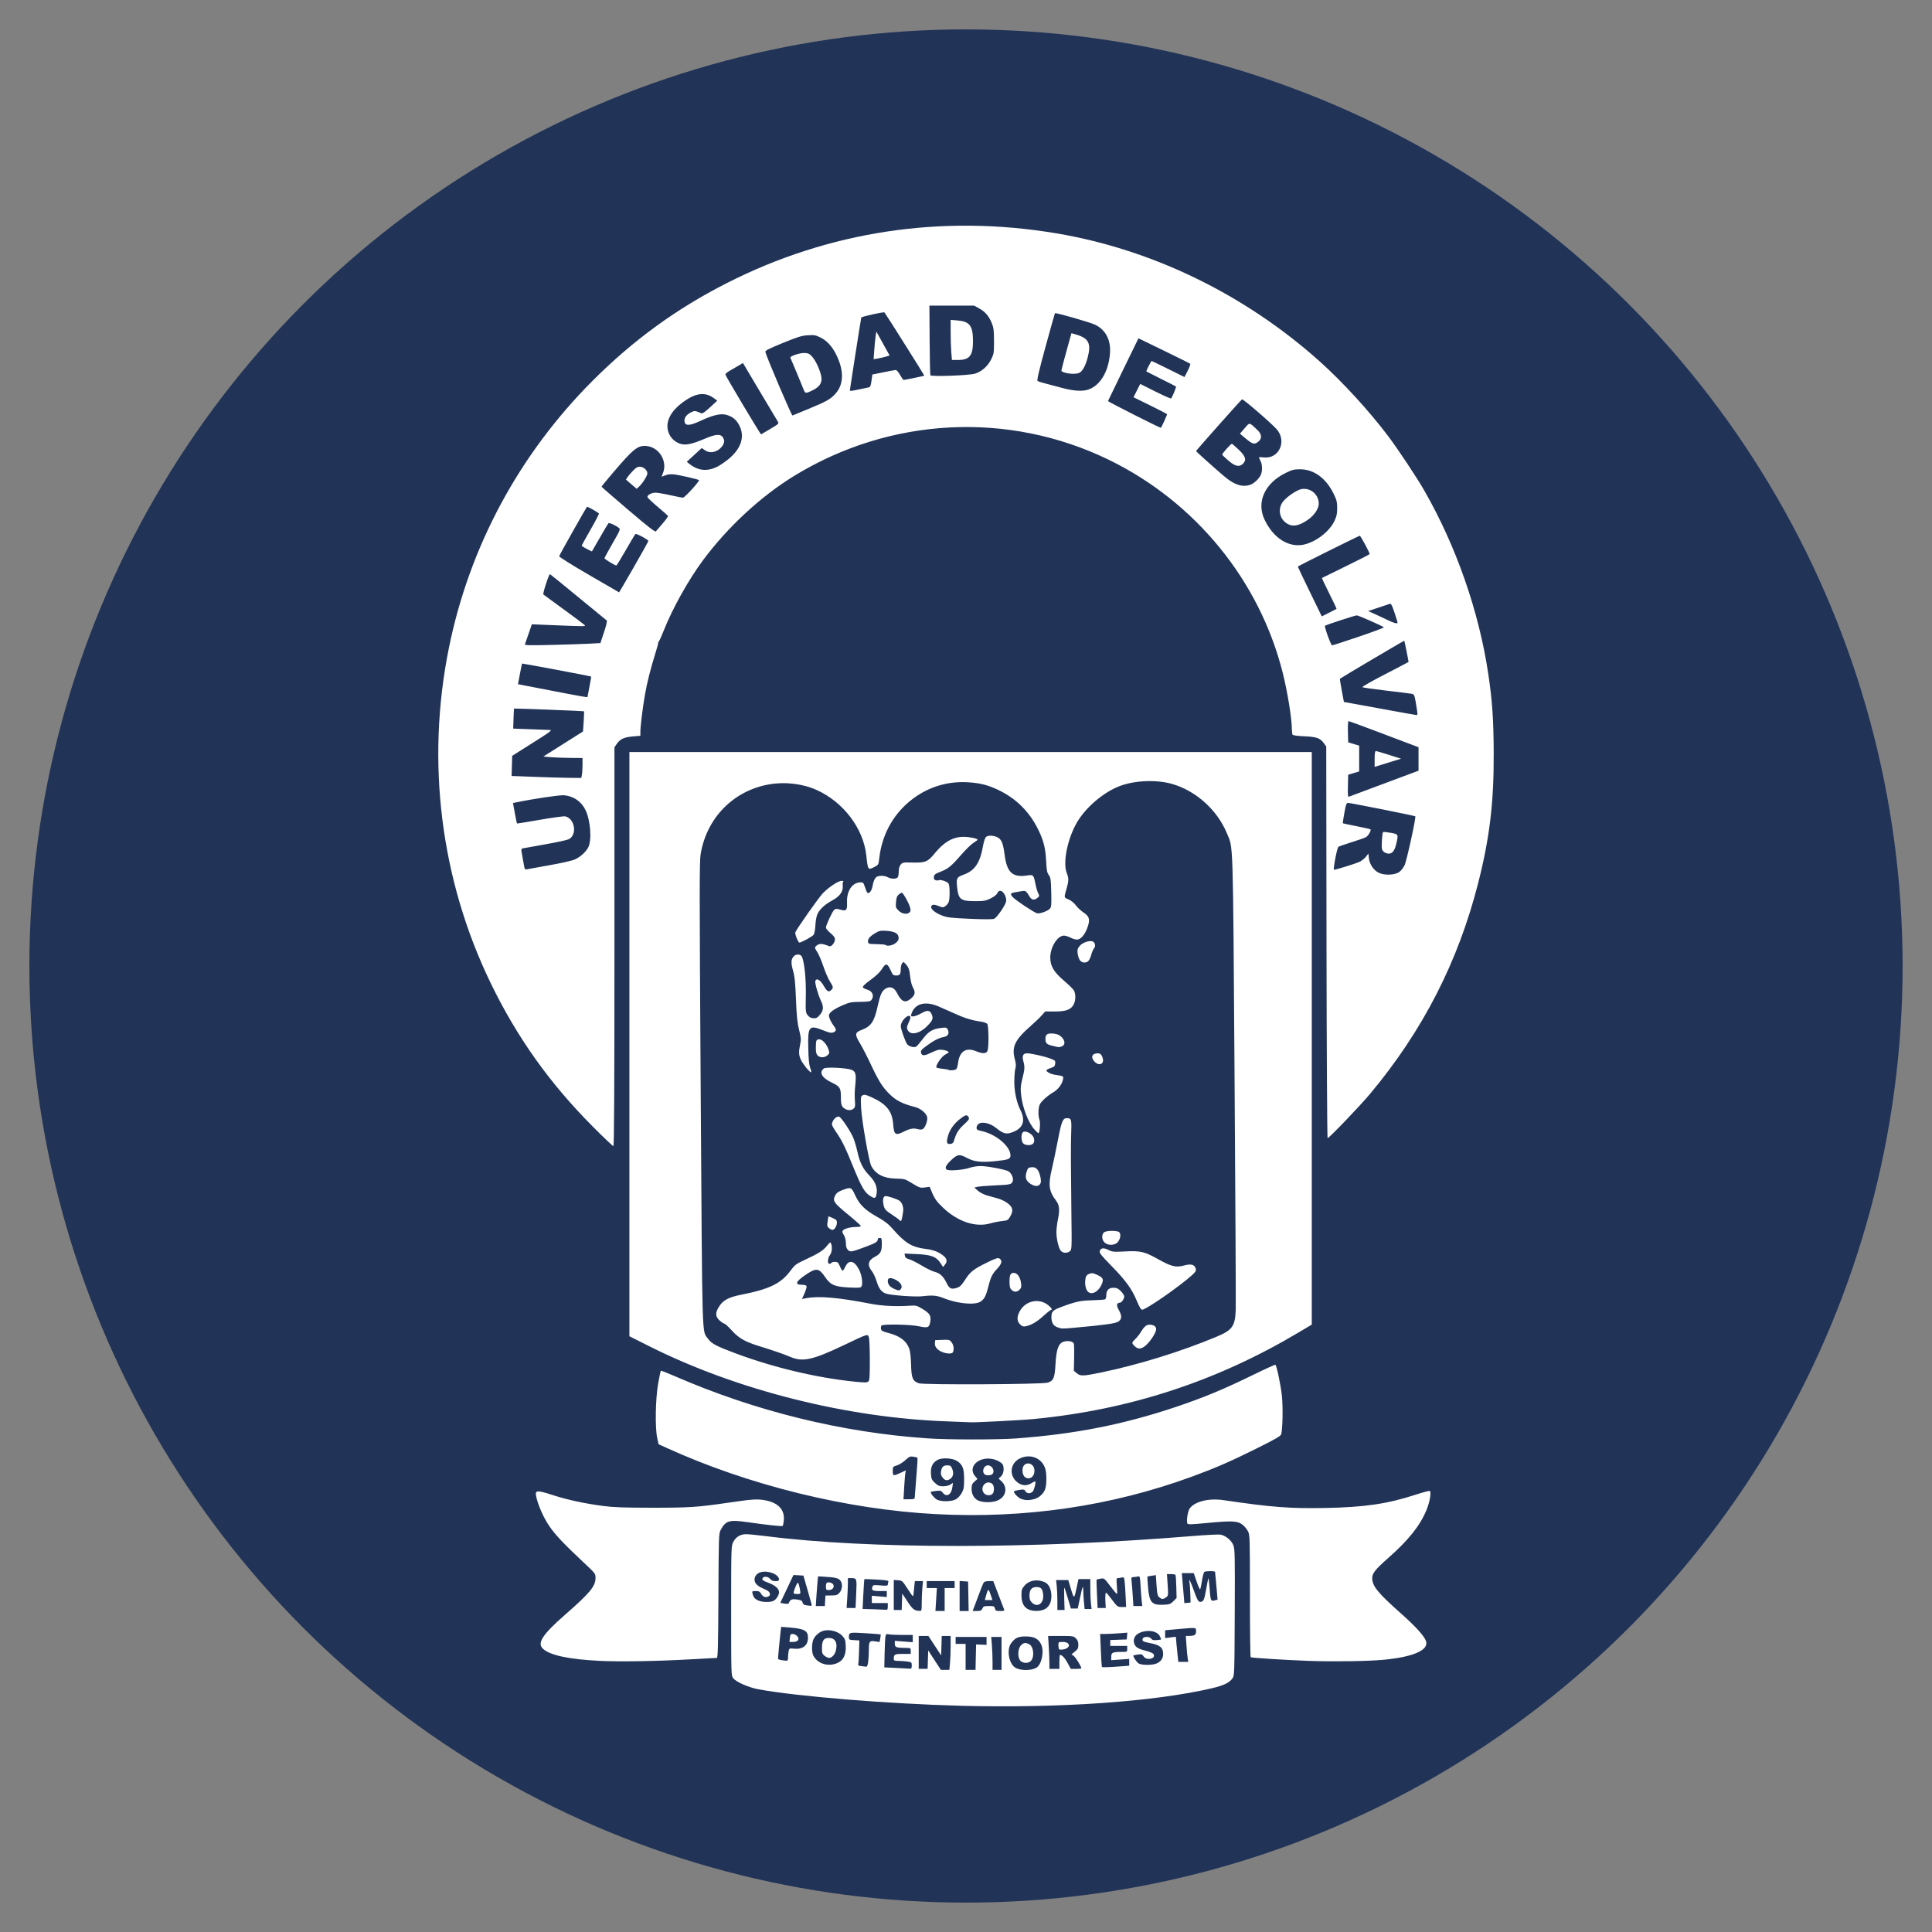 <?xml version="1.0" encoding="UTF-8" standalone="no"?>
<!-- Created with Inkscape (http://www.inkscape.org/) -->

<svg
   width="512"
   height="512"
   viewBox="0 0 512 512"
   version="1.1"
   id="svg1"
   xml:space="preserve"
   inkscape:version="1.4.2 (ebf0e940d0, 2025-05-08)"
   sodipodi:docname="icon-rounded.svg"
   xmlns:inkscape="http://www.inkscape.org/namespaces/inkscape"
   xmlns:sodipodi="http://sodipodi.sourceforge.net/DTD/sodipodi-0.dtd"
   xmlns="http://www.w3.org/2000/svg"
   xmlns:svg="http://www.w3.org/2000/svg"><rect x="0" y="0" width="512" height="512" fill="#808080" stroke="none"/><sodipodi:namedview
     id="namedview1"
     pagecolor="#ffffff"
     bordercolor="#999999"
     borderopacity="1"
     inkscape:showpageshadow="2"
     inkscape:pageopacity="0"
     inkscape:pagecheckerboard="true"
     inkscape:deskcolor="#d1d1d1"
     inkscape:document-units="px"
     inkscape:zoom="1"
     inkscape:cx="161.5"
     inkscape:cy="246"
     inkscape:window-width="1888"
     inkscape:window-height="965"
     inkscape:window-x="26"
     inkscape:window-y="23"
     inkscape:window-maximized="0"
     inkscape:current-layer="layer1" /><defs
     id="defs1" /><circle
     style="fill:#213357;fill-opacity:1;stroke-width:2.149"
     id="path8"
     cx="256"
     cy="256"
     r="248.211" /><g
     inkscape:label="Layer 1"
     inkscape:groupmode="layer"
     id="layer1"><path
       style="fill:#ffffff;fill-opacity:1;stroke-width:1.319"
       d="m 254.575,452.045 c -19.208,-0.509 -43.354,-2.476 -53.579,-4.365 -2.586,-0.478 -5.878,-1.917 -6.662,-2.914 -0.566,-0.72 -0.567,-0.737 -0.567,-17.88 0,-16.751 0.013,-17.185 0.539,-18.217 0.693,-1.358 1.895,-2.092 3.426,-2.093 0.654,-2.6e-4 3.034,0.235 5.288,0.522 27.182,3.465 70.532,3.458 112.856,-0.019 3.689,-0.303 7.096,-0.478 7.57,-0.389 1.375,0.258 2.923,1.544 3.416,2.84 0.391,1.026 0.428,2.855 0.36,17.846 -0.075,16.479 -0.083,16.713 -0.629,17.449 -0.846,1.14 -2.349,1.856 -5.395,2.571 -15.287,3.585 -40.471,5.343 -66.624,4.649 z m 20.102,-10.098 c 1.423,-0.86 2.109,-4.495 1.185,-6.282 -0.733,-1.417 -1.89,-1.991 -4.016,-1.991 -2.042,0 -2.807,0.353 -3.88,1.79 -1.232,1.65 -0.642,5.342 1.028,6.436 1.338,0.877 4.27,0.901 5.683,0.046 z m -4.239,-1.795 c -0.819,-0.819 -0.748,-3.242 0.12,-4.11 0.724,-0.724 1.131,-0.79 2.107,-0.346 1.254,0.571 1.572,3.325 0.519,4.488 -0.603,0.666 -2.065,0.649 -2.746,-0.033 z m -18.679,0.595 c 0.093,-0.982 0.169,-3.004 0.17,-4.494 l 9.2e-4,-2.71 h -1.18 -1.18 l -0.076,2.578 -0.076,2.578 -1.694,-2.578 -1.694,-2.578 h -1.28 -1.28 v 4.362 4.362 h 1.18 1.18 l 0.076,-2.446 0.076,-2.446 1.678,2.578 1.678,2.578 h 1.126 1.126 z m 6.84,-1.586 0.074,-3.371 1.388,0.058 1.388,0.058 v -1.049 -1.049 h -4.098 -4.098 v 0.925 0.925 h 1.322 1.322 v 3.437 3.437 h 1.314 1.314 z m 6.816,-0.991 v -4.362 h -1.361 -1.361 l 0.17,2.181 c 0.093,1.2 0.17,3.163 0.171,4.362 l 9.2e-4,2.181 h 1.19 1.19 z m -23.794,3.208 c 0,-0.858 -0.044,-0.895 -1.227,-1.058 -0.675,-0.092 -1.745,-0.168 -2.379,-0.168 -0.96,0 -1.153,-0.085 -1.153,-0.507 0,-1.221 0.22,-1.344 2.408,-1.344 h 2.087 v -0.793 c 0,-0.789 -0.008,-0.793 -1.52,-0.797 -2.272,-0.006 -2.71,-0.182 -2.71,-1.094 v -0.772 l 2.379,0.18 2.379,0.18 v -0.963 -0.963 h -2.743 c -1.509,0 -3.103,-0.072 -3.542,-0.16 -0.719,-0.144 -0.814,-0.085 -0.944,0.595 -0.08,0.415 -0.181,2.42 -0.225,4.456 l -0.081,3.701 3.04,0.146 c 1.672,0.08 3.308,0.169 3.635,0.198 0.509,0.045 0.595,-0.075 0.595,-0.837 z m 39.128,-0.961 c 0,-1.018 0.067,-1.851 0.15,-1.851 0.548,0 1.255,0.744 2.008,2.115 l 0.872,1.587 h 1.393 c 0.766,0 1.393,-0.063 1.393,-0.141 0,-0.468 -1.41,-2.798 -1.95,-3.223 l -0.646,-0.508 0.901,-0.719 c 0.756,-0.603 0.901,-0.89 0.901,-1.777 0,-0.771 -0.176,-1.234 -0.649,-1.707 -0.621,-0.621 -0.794,-0.649 -4.006,-0.649 h -3.357 l 0.172,2.817 c 0.095,1.549 0.172,3.512 0.172,4.362 v 1.545 h 1.322 1.322 z m -0.07,-3.331 c -0.107,-0.107 -0.194,-0.591 -0.194,-1.075 0,-0.867 0.019,-0.881 1.18,-0.881 2.068,0 2.18,1.618 0.137,1.984 -0.511,0.092 -1.017,0.079 -1.124,-0.028 z m 16.66,4.492 1.917,-0.149 v -0.9 -0.9 l -2.379,0.169 -2.379,0.169 v -0.934 c 0,-1.094 0.339,-1.251 2.71,-1.257 1.512,-0.004 1.52,-0.008 1.52,-0.797 v -0.793 h -2.247 -2.247 v -0.782 -0.782 l 2.181,-0.077 2.181,-0.077 0.086,-0.9 0.086,-0.9 -2.201,0.171 c -1.211,0.094 -2.835,0.172 -3.609,0.173 l -1.409,9.2e-4 0.186,4.296 c 0.102,2.363 0.224,4.364 0.271,4.446 0.085,0.152 1.834,0.093 5.334,-0.179 z m -67.258,-1.227 c 0.092,-0.763 0.17,-2.161 0.173,-3.106 0.008,-2.272 0.17,-2.493 1.656,-2.27 l 1.187,0.178 0.181,-0.964 c 0.1,-0.53 0.143,-1.001 0.098,-1.046 -0.046,-0.045 -1.868,-0.193 -4.049,-0.327 -4.258,-0.263 -4.351,-0.241 -4.358,1.045 -0.004,0.675 0.071,0.718 1.384,0.793 l 1.388,0.08 -0.086,2.908 c -0.047,1.599 -0.142,3.109 -0.211,3.354 -0.098,0.351 0.09,0.468 0.879,0.55 0.552,0.058 1.136,0.124 1.298,0.149 0.167,0.025 0.366,-0.556 0.46,-1.344 z m -8.079,0.333 c 1.556,-0.706 2.272,-2.279 2.12,-4.663 -0.094,-1.478 -0.214,-1.791 -0.996,-2.597 -1.015,-1.047 -3.029,-1.618 -4.64,-1.316 -1.191,0.223 -2.466,1.266 -2.942,2.407 -0.468,1.119 -0.462,3.355 0.011,4.264 1.132,2.175 3.991,3.021 6.448,1.906 z m -3.479,-1.872 c -0.607,-0.478 -0.697,-0.742 -0.697,-2.056 0,-1.979 0.479,-2.683 1.825,-2.683 1.629,0 2.346,1.213 1.898,3.208 -0.269,1.196 -1.061,2.079 -1.866,2.079 -0.255,0 -0.777,-0.247 -1.16,-0.548 z m 87.977,2.03 c 1.121,-0.468 1.745,-1.356 1.745,-2.484 0,-1.743 -0.842,-2.438 -3.562,-2.941 -1.759,-0.325 -2.083,-0.531 -1.838,-1.169 0.234,-0.611 1.862,-0.595 2.248,0.022 0.221,0.354 0.563,0.441 1.456,0.37 0.642,-0.051 1.167,-0.135 1.167,-0.186 0,-0.051 -0.142,-0.405 -0.316,-0.786 -0.644,-1.415 -3.081,-1.882 -5.261,-1.009 -1.335,0.534 -1.967,1.722 -1.55,2.916 0.337,0.968 1.038,1.395 3.136,1.913 0.931,0.23 1.816,0.616 1.968,0.858 0.762,1.222 -1.831,1.832 -2.626,0.619 -0.382,-0.584 -0.558,-0.64 -1.526,-0.492 -0.602,0.092 -1.133,0.199 -1.18,0.238 -0.197,0.163 0.789,1.706 1.333,2.087 0.749,0.525 3.594,0.551 4.808,0.044 z m 8.262,-1.284 c -0.083,-0.473 -0.231,-2.019 -0.33,-3.437 l -0.179,-2.578 0.763,-0.004 c 1.556,-0.008 1.953,-0.255 1.953,-1.217 0,-1.063 0.151,-1.044 -4.825,-0.592 l -3.371,0.306 v 1.037 1.037 l 1.417,-0.177 1.417,-0.177 0.175,1.943 c 0.096,1.068 0.245,2.567 0.332,3.331 l 0.157,1.388 h 1.321 1.321 z M 208.837,439.259 c 0,-0.491 0.071,-1.246 0.157,-1.677 0.153,-0.764 0.191,-0.782 1.451,-0.661 2.315,0.222 3.68,-0.857 3.68,-2.911 0,-1.86 -0.968,-2.39 -4.938,-2.708 l -2.162,-0.173 -0.148,1.14 c -0.171,1.319 -0.683,6.756 -0.683,7.25 0,0.294 0.535,0.439 2.181,0.589 0.358,0.033 0.463,-0.16 0.463,-0.85 z m 0.483,-5.188 c 0.087,-0.911 0.188,-1.058 0.734,-1.058 0.348,0 0.874,0.241 1.168,0.535 0.798,0.798 0.296,1.58 -1.014,1.58 h -0.989 z m 34.945,-9.319 c 9.2e-4,-1.2 0.078,-2.984 0.17,-3.966 l 0.169,-1.785 h -1.077 -1.077 l -0.15,1.388 c -0.083,0.763 -0.18,1.739 -0.217,2.167 -0.062,0.72 -0.177,0.611 -1.521,-1.454 -1.414,-2.172 -1.485,-2.236 -2.578,-2.315 l -1.124,-0.081 v 3.981 3.981 h 1.047 1.047 l 0.077,-2.181 0.077,-2.181 1.387,2.115 c 1.351,2.06 1.817,2.425 3.174,2.485 0.571,0.025 0.595,-0.062 0.597,-2.155 z m 6.079,-0.859 v -3.04 h 1.322 1.322 v -0.925 -0.925 h -3.701 -3.701 v 0.925 0.925 h 1.348 1.348 l -0.19,3.04 -0.19,3.04 h 1.221 1.221 z m 6.286,-0.859 -0.073,-3.9 -1.124,-0.081 -1.124,-0.081 v 3.981 3.981 h 1.197 1.197 z m 3.712,3.239 c 0.267,-0.587 0.462,-0.661 1.732,-0.661 1.306,0 1.446,0.058 1.597,0.661 0.147,0.585 0.306,0.661 1.379,0.661 1.048,0 1.188,-0.063 1.031,-0.463 -0.1,-0.254 -0.784,-2.039 -1.52,-3.966 l -1.338,-3.503 h -1.12 c -0.616,0 -1.233,0.149 -1.372,0.33 -0.139,0.182 -0.646,1.401 -1.127,2.71 -0.481,1.309 -1.095,2.945 -1.363,3.635 l -0.487,1.256 h 1.143 c 0.963,0 1.191,-0.104 1.445,-0.661 z m 1.054,-3.709 c 0.453,-1.629 0.59,-1.606 1.19,0.206 l 0.416,1.256 h -1.006 -1.006 z m 15.256,3.989 c 1.271,-0.531 1.978,-1.797 1.979,-3.545 9.1e-4,-1.699 -0.61,-3.105 -1.564,-3.598 -1.976,-1.022 -4.238,-0.698 -5.549,0.795 -0.726,0.827 -0.817,1.114 -0.816,2.574 9.2e-4,1.96 0.636,3.204 1.921,3.763 1.114,0.484 2.886,0.489 4.029,0.012 z m -3.187,-1.855 c -0.489,-0.489 -0.649,-0.931 -0.649,-1.792 0,-1.601 0.567,-2.318 1.833,-2.318 1.256,0 1.648,0.448 1.802,2.058 0.218,2.294 -1.537,3.501 -2.986,2.052 z m -38.191,1.046 v -0.925 h -2.115 -2.115 v -0.964 -0.964 l 1.983,0.168 1.983,0.168 v -0.79 -0.79 h -1.835 c -1.939,0 -2.275,-0.185 -1.986,-1.096 0.168,-0.528 0.299,-0.553 2.132,-0.398 1.58,0.134 1.954,0.094 1.954,-0.206 0,-0.204 0.067,-0.546 0.149,-0.76 0.123,-0.322 -0.397,-0.421 -3.054,-0.58 -1.762,-0.106 -3.244,-0.149 -3.294,-0.096 -0.05,0.053 -0.177,1.847 -0.282,3.986 l -0.192,3.89 2.874,0.085 c 1.58,0.047 3.082,0.111 3.336,0.141 0.363,0.044 0.463,-0.143 0.463,-0.869 z m 46.757,-2.094 c -0.053,-1.661 -0.036,-2.962 0.038,-2.891 0.073,0.071 0.492,1.34 0.93,2.821 l 0.796,2.693 h 0.909 0.909 l 0.564,-2.644 c 0.722,-3.389 0.869,-3.736 0.897,-2.115 0.012,0.727 0.099,2.125 0.191,3.106 l 0.169,1.785 h 0.924 0.924 l -0.167,-1.388 c -0.092,-0.763 -0.168,-2.548 -0.169,-3.966 l -0.003,-2.578 h -1.568 -1.568 l -0.431,2.049 c -0.698,3.313 -0.738,3.33 -1.548,0.632 l -0.725,-2.417 h -1.612 -1.612 l 0.17,1.625 c 0.093,0.894 0.17,2.678 0.17,3.966 v 2.341 h 0.954 0.954 z m -55.128,-1.263 c 0.187,-4.116 0.171,-4.167 -1.344,-4.174 l -0.859,-0.004 -9.2e-4,1.388 c -7.6e-4,0.763 -0.078,2.548 -0.172,3.966 l -0.171,2.578 h 1.188 1.188 z m 66.051,2.344 c -0.048,-0.775 -0.048,-1.757 0,-2.181 0.085,-0.741 0.15,-0.69 1.64,1.277 1.515,2 1.579,2.049 2.695,2.049 h 1.143 l -0.129,-2.842 c -0.071,-1.563 -0.193,-3.359 -0.27,-3.991 -0.125,-1.025 -0.203,-1.133 -0.715,-0.995 -0.316,0.085 -0.786,0.156 -1.044,0.158 -0.424,0.003 -0.452,0.204 -0.292,2.119 0.097,1.163 0.105,2.115 0.018,2.115 -0.087,0 -0.886,-0.956 -1.775,-2.124 -1.605,-2.109 -1.623,-2.122 -2.59,-1.948 -0.535,0.097 -1.002,0.198 -1.036,0.226 -0.035,0.028 0.013,1.737 0.107,3.798 l 0.171,3.748 1.082,3.7e-4 1.082,3.6e-4 z m -77.912,0.285 c -0.083,-0.327 -0.595,-2.141 -1.139,-4.032 l -0.989,-3.437 -1.318,-0.078 -1.318,-0.078 -1.748,3.695 -1.748,3.695 1.083,0.183 c 0.643,0.109 1.118,0.078 1.17,-0.076 0.328,-0.983 0.769,-1.19 2.137,-1.002 1.14,0.157 1.396,0.293 1.526,0.809 0.114,0.454 0.381,0.649 0.99,0.726 0.459,0.058 0.985,0.124 1.17,0.147 0.222,0.028 0.284,-0.16 0.185,-0.553 z m -4.704,-2.776 c -0.185,-0.315 0.937,-3.023 1.155,-2.789 0.269,0.289 0.746,2.669 0.57,2.845 -0.215,0.215 -1.593,0.17 -1.725,-0.056 z m 8.333,1.983 0.08,-1.388 1.559,-0.019 c 1.359,-0.016 1.639,-0.111 2.181,-0.742 0.795,-0.925 0.849,-2.582 0.108,-3.323 -0.556,-0.556 -1.298,-0.721 -4.031,-0.896 l -1.769,-0.113 -0.14,1.356 c -0.077,0.746 -0.214,2.516 -0.304,3.934 l -0.164,2.578 h 1.201 1.201 z m 0.212,-3.752 c 0,-1.058 0.251,-1.285 1.168,-1.055 1.387,0.348 1.052,1.965 -0.407,1.965 -0.691,0 -0.761,-0.084 -0.761,-0.91 z m 83.701,4.016 c -0.077,-0.618 -0.216,-2.413 -0.308,-3.989 -0.162,-2.767 -0.187,-2.861 -0.735,-2.713 -0.312,0.084 -0.84,0.154 -1.172,0.156 -0.563,0.004 -0.595,0.089 -0.468,1.259 0.074,0.691 0.209,2.416 0.298,3.833 l 0.163,2.578 h 1.181 1.181 z m 8.373,-0.147 0.855,-0.856 -0.076,-2.943 c -0.042,-1.619 -0.138,-3.044 -0.214,-3.167 -0.076,-0.123 -0.617,-0.224 -1.203,-0.224 h -1.064 l 0.186,2.871 c 0.182,2.81 0.173,2.88 -0.433,3.305 -0.786,0.55 -1.104,0.545 -1.786,-0.029 -0.465,-0.391 -0.578,-0.883 -0.728,-3.17 l -0.178,-2.707 -1.086,0.166 c -0.597,0.091 -1.117,0.191 -1.156,0.221 -0.038,0.03 0.04,1.316 0.173,2.857 0.349,4.021 0.991,4.749 4.064,4.611 1.613,-0.072 1.872,-0.164 2.644,-0.936 z m 4.485,-2.034 c -0.04,-1.309 -0.139,-2.677 -0.22,-3.04 -0.306,-1.371 0.323,-0.127 1.246,2.465 0.719,2.018 1.083,2.707 1.456,2.758 0.954,0.13 1.224,-0.382 1.712,-3.245 0.266,-1.561 0.536,-2.891 0.601,-2.956 0.065,-0.064 0.195,0.932 0.29,2.215 0.279,3.765 0.309,3.849 1.29,3.639 0.459,-0.098 0.845,-0.195 0.857,-0.214 0.012,-0.019 -0.128,-1.641 -0.313,-3.604 -0.184,-1.963 -0.343,-3.658 -0.353,-3.767 -0.023,-0.255 -2.434,-0.252 -2.831,0.004 -0.166,0.107 -0.45,1.146 -0.63,2.309 -0.181,1.163 -0.405,2.201 -0.497,2.306 -0.093,0.105 -0.511,-0.817 -0.929,-2.049 l -0.761,-2.24 h -1.583 -1.583 l 0.163,1.917 c 0.089,1.054 0.242,2.845 0.339,3.98 l 0.176,2.063 0.822,-0.08 0.822,-0.08 z m -110.495,1.96 c 0.72,-0.328 1.51,-1.53 1.51,-2.296 0,-0.907 -0.991,-1.822 -2.641,-2.439 -1.76,-0.658 -2.043,-0.909 -1.61,-1.43 0.384,-0.463 1.565,-0.218 1.955,0.406 0.387,0.62 2.296,0.713 2.296,0.112 0,-1.377 -2.847,-2.528 -4.872,-1.969 -1.307,0.361 -1.98,1.649 -1.439,2.755 0.201,0.411 0.834,0.964 1.42,1.242 0.582,0.275 1.354,0.646 1.717,0.825 0.754,0.37 1.018,1.192 0.491,1.526 -0.744,0.472 -1.564,0.246 -2.021,-0.557 -0.378,-0.664 -0.615,-0.792 -1.47,-0.793 -0.981,-9.2e-4 -1.013,0.026 -0.838,0.724 0.239,0.952 0.628,1.395 1.594,1.816 0.974,0.424 3.06,0.467 3.91,0.08 z m -45.946,15.88 c -8.215,-0.397 -13.268,-1.474 -15.132,-3.226 -1.585,-1.489 -0.089,-3.78 5.879,-8.998 6.588,-5.761 8.059,-7.528 8.069,-9.7 0.006,-1.198 -0.009,-1.219 -3.101,-4.112 -5.412,-5.066 -7.659,-7.458 -9.269,-9.865 -1.487,-2.223 -2.971,-5.648 -3.371,-7.781 -0.294,-1.569 0.218,-1.603 4.313,-0.282 4.005,1.291 8.263,2.215 13.405,2.908 2.726,0.367 5.407,0.465 12.955,0.472 9.945,0.009 12.041,-0.13 20.357,-1.346 6.306,-0.922 7.482,-1.002 9.548,-0.645 3.551,0.614 5.335,2.491 5.063,5.327 -0.069,0.721 -0.2,1.385 -0.291,1.476 -0.184,0.184 -4.017,-0.222 -9.392,-0.995 -4.798,-0.69 -5.716,-0.412 -7.078,2.14 -0.464,0.87 -0.498,1.904 -0.567,17.383 -0.057,12.74 -0.147,16.458 -0.397,16.459 -0.178,8.7e-4 -3.357,0.173 -7.064,0.382 -8.772,0.494 -18.623,0.661 -23.926,0.404 z m 187.974,0.009 c -6.307,-0.233 -15.235,-0.792 -15.532,-0.972 -0.109,-0.066 -0.198,-7.375 -0.198,-16.243 0,-15.575 -0.018,-16.157 -0.526,-17.154 -0.289,-0.567 -0.958,-1.361 -1.486,-1.764 -1.274,-0.972 -2.778,-1.039 -9.318,-0.417 -4.24,0.403 -5.141,0.426 -5.253,0.132 -0.283,-0.739 0.115,-3.279 0.625,-3.982 1.346,-1.855 5.072,-2.77 8.953,-2.199 12.835,1.888 17.527,2.248 26.993,2.074 10.375,-0.191 16.456,-1.084 23.879,-3.506 1.951,-0.637 3.66,-1.088 3.797,-1.004 0.455,0.281 0.023,2.832 -0.842,4.973 -1.679,4.154 -4.762,8.034 -10.161,12.788 -3.409,3.001 -4.264,4.071 -4.254,5.321 0.017,2.14 1.437,3.885 7.671,9.428 4.07,3.618 6.297,6.119 6.629,7.442 0.576,2.294 -3.592,4.063 -11.279,4.787 -4.125,0.389 -13.401,0.528 -19.696,0.295 z M 247.966,401.257 c -23.569,-1.242 -49.636,-7.666 -71.417,-17.602 l -2.018,-0.92 -0.362,-1.63 c -0.599,-2.698 -0.467,-10.452 0.245,-14.433 0.323,-1.807 0.643,-3.34 0.711,-3.408 0.068,-0.068 1.643,0.539 3.501,1.349 21.52,9.379 44.484,15.033 67.337,16.58 5.353,0.362 18.461,0.368 23.286,0.009 15.676,-1.164 28.391,-3.668 42.301,-8.328 7.323,-2.454 12.659,-4.662 20.288,-8.396 3.306,-1.618 6.075,-2.879 6.152,-2.802 0.375,0.375 1.437,5.462 1.727,8.275 0.306,2.967 0.203,8.582 -0.186,10.131 -0.123,0.49 -1.448,1.255 -6.665,3.85 -6.733,3.349 -10.841,5.137 -16.928,7.368 -21.438,7.857 -44.286,11.204 -67.972,9.956 z m 16.666,-3.738 c 2.042,-1.03 2.419,-3.429 0.779,-4.961 l -0.767,-0.717 0.65,-0.611 c 0.647,-0.608 0.876,-2.003 0.492,-3.003 -0.237,-0.617 -1.676,-1.401 -2.956,-1.61 -3.65,-0.596 -6.397,2.227 -4.436,4.557 l 0.646,0.768 -0.778,0.683 c -0.667,0.585 -0.778,0.872 -0.778,2.008 0,1.567 0.851,2.8 2.203,3.191 1.589,0.46 3.685,0.331 4.945,-0.305 z m -3.803,-1.739 c -1.363,-1.506 0.456,-3.773 2.076,-2.588 0.592,0.433 0.681,2.011 0.15,2.65 -0.471,0.567 -1.688,0.533 -2.227,-0.062 z m 0.204,-5.006 c -0.953,-0.652 -0.383,-2.441 0.778,-2.441 1.155,0 1.94,1.558 1.172,2.327 -0.35,0.35 -1.506,0.419 -1.949,0.115 z m -7.776,6.587 c 0.528,-0.28 1.203,-0.986 1.581,-1.652 0.575,-1.014 0.66,-1.486 0.661,-3.675 9.1e-4,-2.843 -0.345,-3.782 -1.773,-4.799 -1.14,-0.812 -3.962,-1.013 -5.203,-0.371 -1.361,0.704 -1.926,1.856 -1.808,3.688 0.09,1.398 0.2,1.65 1.068,2.446 0.802,0.735 1.175,0.887 2.171,0.887 0.693,0 1.497,-0.193 1.897,-0.455 l 0.694,-0.455 -0.152,1.136 c -0.27,2.009 -1.532,2.76 -2.523,1.5 -0.464,-0.589 -0.645,-0.637 -1.87,-0.492 -0.746,0.088 -1.357,0.215 -1.357,0.281 0,0.468 1.039,1.71 1.705,2.039 1.149,0.567 3.771,0.525 4.909,-0.079 z m -3.446,-5.79 c -0.425,-0.54 -0.535,-0.954 -0.429,-1.61 0.199,-1.224 0.613,-1.629 1.669,-1.629 0.786,0 0.958,0.123 1.294,0.928 0.46,1.102 0.269,2.107 -0.504,2.648 -0.82,0.574 -1.388,0.48 -2.031,-0.337 z m 24.186,5.725 c 1.404,-0.354 2.683,-1.549 3.043,-2.843 0.346,-1.246 0.344,-3.866 -0.005,-5.121 -0.811,-2.919 -4.035,-4.229 -6.853,-2.784 -2.65,1.359 -2.809,4.796 -0.301,6.472 1.107,0.74 2.267,0.764 3.404,0.07 0.476,-0.29 0.937,-0.528 1.025,-0.528 0.312,0 -0.204,2.241 -0.623,2.703 -0.574,0.634 -1.578,0.597 -1.937,-0.073 -0.253,-0.473 -0.449,-0.52 -1.529,-0.366 -0.682,0.097 -1.335,0.265 -1.452,0.372 -0.347,0.318 1.113,1.834 2.02,2.096 1.162,0.336 1.873,0.337 3.208,4.8e-4 z m -2.62,-6.114 c -0.568,-0.811 -0.53,-2.396 0.072,-2.941 1.088,-0.985 2.689,-0.1 2.689,1.486 0,1.208 -0.648,2.042 -1.586,2.042 -0.489,0 -0.911,-0.211 -1.175,-0.588 z m -28.965,5.677 c -3.7e-4,-0.254 0.191,-2.7 0.425,-5.435 0.234,-2.735 0.368,-5.03 0.298,-5.101 -0.071,-0.071 -0.559,-0.198 -1.086,-0.284 -0.852,-0.138 -1.085,-0.037 -2.122,0.918 -0.641,0.59 -1.652,1.22 -2.248,1.398 -1.052,0.315 -1.083,0.358 -1.083,1.472 0,1.355 0.137,1.387 2.078,0.483 l 1.417,-0.66 -0.142,0.596 c -0.078,0.328 -0.225,2.054 -0.327,3.835 l -0.186,3.239 h 1.488 c 1.241,0 1.488,-0.077 1.487,-0.463 z m 8.725,-20.175 c -26.635,-0.919 -55.87,-8.275 -78.984,-19.874 l -5.354,-2.687 V 276.712 199.301 h 90.418 90.418 v 75.867 75.867 l -3.526,2.1 c -21.688,12.913 -44.656,20.431 -69.971,22.904 -3.44,0.336 -16.198,0.992 -17.053,0.877 -0.145,-0.02 -2.822,-0.124 -5.949,-0.232 z m 26.507,-10.268 c 1.56,-0.498 1.869,-1.227 2.074,-4.891 0.219,-3.916 0.773,-5.477 2.112,-5.943 1.108,-0.386 2.555,-0.123 2.753,0.501 0.083,0.262 0.117,1.984 0.075,3.826 l -0.076,3.349 0.742,0.641 c 0.969,0.837 1.675,0.819 6.451,-0.166 9.886,-2.039 21.178,-5.535 30.627,-9.483 4.191,-1.751 4.929,-2.792 5.08,-7.16 0.052,-1.527 -0.087,-29.247 -0.31,-61.601 -0.446,-64.697 -0.313,-60.512 -2.058,-64.718 -2.546,-6.135 -8.195,-11.208 -14.489,-13.014 -4.11,-1.179 -9.852,-0.954 -13.839,0.541 -4.27,1.601 -9.047,5.648 -11.366,9.63 -2.561,4.396 -3.831,10.796 -2.687,13.536 0.502,1.202 0.499,1.994 -0.014,3.801 -0.782,2.752 -0.816,2.536 0.476,3.107 0.702,0.311 1.477,0.939 1.924,1.562 0.412,0.573 1.317,1.418 2.01,1.877 1.62,1.072 1.829,1.939 0.999,4.157 -0.694,1.854 -1.762,3.037 -2.742,3.037 -0.38,0 -1.158,-0.238 -1.728,-0.529 -0.57,-0.291 -1.329,-0.529 -1.688,-0.529 -1.718,0 -3.648,3.089 -3.635,5.818 0.011,2.296 0.94,3.847 3.722,6.212 1.197,1.018 2.341,2.148 2.541,2.512 0.581,1.057 0.476,2.956 -0.222,3.993 -0.798,1.185 -2.117,1.599 -5.036,1.58 l -2.335,-0.015 -0.969,1.088 c -0.533,0.598 -1.861,1.868 -2.95,2.821 -4.101,3.59 -5.003,5.465 -4.164,8.663 0.328,1.251 0.37,1.874 0.169,2.538 -0.146,0.484 -0.276,2.01 -0.287,3.391 -0.022,2.667 0.619,5.675 1.633,7.662 1.537,3.013 0.559,5.132 -2.798,6.059 -1.148,0.317 -2.012,-0.008 -3.731,-1.402 -1.441,-1.169 -3.563,-1.682 -4.478,-1.082 -0.367,0.241 -0.623,0.668 -0.623,1.041 0,0.546 0.183,0.672 1.325,0.917 3.842,0.824 7.664,4.056 7.664,6.481 0,0.936 -0.574,1.15 -4.028,1.5 -3.728,0.378 -5.575,0.17 -7.465,-0.838 -2.045,-1.091 -2.553,-1.022 -4.253,0.586 -1.412,1.335 -1.757,2.113 -1.115,2.51 0.59,0.365 4.384,0.074 5.877,-0.451 0.807,-0.284 2.15,-0.511 3.018,-0.511 1.699,0 6.421,0.873 7.36,1.36 0.875,0.454 1.526,1.987 1.172,2.763 -0.349,0.767 -0.652,0.829 -4.928,1.019 -1.89,0.084 -3.841,0.243 -4.334,0.352 l -0.897,0.2 0.965,0.847 c 0.56,0.492 1.602,1.024 2.484,1.27 0.835,0.233 2.136,0.594 2.889,0.802 0.754,0.209 1.884,0.77 2.512,1.248 1.383,1.052 1.556,1.947 0.673,3.49 -0.576,1.007 -0.682,1.066 -2.219,1.236 -0.887,0.098 -2.244,0.366 -3.014,0.595 -3.871,1.15 -8.654,-0.422 -12.541,-4.121 -1.806,-1.718 -2.323,-2.463 -3.156,-4.544 l -0.407,-1.017 -1.259,0.167 c -1.321,0.175 -1.312,0.178 -4.131,-1.536 -1.096,-0.666 -1.525,-0.764 -3.55,-0.804 -3.273,-0.065 -5.414,-1.165 -6.554,-3.369 -0.629,-1.216 -2.513,-12.001 -2.678,-15.331 -0.146,-2.942 -0.128,-3.09 0.407,-3.377 0.46,-0.246 0.869,-0.159 2.306,0.492 4.046,1.835 5.516,3.676 5.786,7.25 0.205,2.713 0.602,2.991 2.735,1.917 1.651,-0.832 2.644,-1.02 3.726,-0.706 0.56,0.163 1.066,0.167 1.356,0.012 0.661,-0.354 1.38,-2.298 1.182,-3.198 -0.22,-1 -1.714,-2.265 -3.097,-2.621 -3.496,-0.901 -5.164,-1.752 -6.966,-3.553 -1.821,-1.821 -2.864,-3.491 -4.882,-7.814 -0.916,-1.962 -2.187,-4.433 -2.826,-5.493 -1.477,-2.451 -1.425,-2.907 0.411,-3.614 2.518,-0.968 3.352,-2.208 4.246,-6.308 0.63,-2.891 1.07,-3.918 1.94,-4.527 1.226,-0.859 2.41,-0.48 3.156,1.008 1.223,2.437 2.228,2.825 3.783,1.46 1.069,-0.939 1.173,-1.642 0.433,-2.932 -0.276,-0.481 -0.586,-1.707 -0.688,-2.725 -0.199,-1.973 -0.412,-2.562 -1.264,-3.498 -0.502,-0.551 -0.559,-0.56 -0.884,-0.132 -0.191,0.251 -0.351,0.894 -0.356,1.427 -0.013,1.487 -0.224,1.806 -1.196,1.806 -0.747,0 -0.927,-0.137 -1.306,-0.991 -0.996,-2.248 -1.412,-2.414 -2.353,-0.942 -0.755,1.181 -1.594,1.976 -3.679,3.49 -0.836,0.607 -1.52,1.274 -1.52,1.482 0,0.217 0.448,0.499 1.053,0.662 1.482,0.399 2.045,1.659 1.235,2.767 -0.302,0.413 -0.755,0.491 -2.974,0.513 -2.357,0.024 -2.825,0.115 -4.685,0.918 -2.357,1.017 -3.617,1.962 -3.617,2.714 0,0.588 0.63,1.906 1.359,2.841 0.67,0.86 0.617,1.318 -0.189,1.624 -0.544,0.207 -1.085,0.097 -2.695,-0.548 -3.752,-1.502 -4.092,-1.092 -3.947,4.771 0.072,2.925 0.223,4.419 0.528,5.221 0.235,0.618 0.322,1.124 0.195,1.124 -0.389,0 -2.156,-2.181 -2.678,-3.305 -0.576,-1.239 -0.615,-2.069 -0.195,-4.103 0.272,-1.315 0.238,-1.77 -0.288,-3.849 -0.468,-1.853 -0.644,-3.575 -0.822,-8.042 -0.178,-4.486 -0.344,-6.099 -0.785,-7.653 -0.582,-2.049 -0.534,-2.973 0.194,-3.781 0.613,-0.68 1.874,-0.604 2.181,0.132 0.672,1.612 1.105,5.982 1.019,10.283 -0.083,4.143 -0.055,4.458 0.466,5.162 0.392,0.529 0.827,0.772 1.481,0.829 0.78,0.067 1.057,-0.069 1.758,-0.868 0.986,-1.123 1.075,-2.153 0.32,-3.706 -0.769,-1.581 -1.687,-4.818 -1.502,-5.299 0.328,-0.856 1.294,-0.302 2.209,1.267 0.923,1.582 1.334,1.805 2.034,1.105 0.573,-0.573 0.532,-0.811 -0.384,-2.238 -0.44,-0.685 -1.213,-2.475 -1.719,-3.977 -0.506,-1.502 -1.217,-3.18 -1.58,-3.729 -0.823,-1.244 -0.822,-1.42 0.013,-1.966 0.66,-0.433 1.356,-0.359 3.161,0.333 0.513,0.197 1.454,-0.96 1.454,-1.787 0,-0.539 -0.305,-0.976 -1.19,-1.7 -0.654,-0.536 -1.19,-1.184 -1.19,-1.439 0,-0.669 1.703,-4.308 2.215,-4.733 0.358,-0.297 0.64,-0.301 1.635,-0.023 1.591,0.445 1.795,0.204 1.734,-2.041 -0.08,-2.907 1.363,-5.091 3.43,-5.191 0.837,-0.04 0.92,0.033 1.294,1.15 0.603,1.802 0.757,1.965 1.346,1.431 0.274,-0.248 0.568,-0.88 0.655,-1.405 0.237,-1.44 0.665,-2.401 1.194,-2.684 0.685,-0.367 2.122,-0.296 2.889,0.142 0.813,0.465 2.164,0.506 2.591,0.079 0.174,-0.174 0.317,-0.875 0.317,-1.557 0,-0.83 0.168,-1.446 0.508,-1.864 0.481,-0.591 0.649,-0.62 3.192,-0.555 3.327,0.086 4.01,-0.197 5.811,-2.412 2.465,-3.031 4.832,-4.393 7.644,-4.397 1.617,-0.003 3.732,0.434 3.732,0.77 0,0.088 -0.486,0.456 -1.079,0.817 -0.594,0.361 -2.085,1.814 -3.313,3.228 -2.62,3.015 -3.388,3.638 -5.521,4.474 -1.33,0.522 -1.599,0.736 -1.668,1.326 -0.06,0.52 0.061,0.749 0.46,0.876 0.298,0.095 0.659,0.1 0.802,0.011 0.447,-0.276 2.365,0.384 2.648,0.912 0.34,0.635 0.351,3.988 0.016,4.868 -0.139,0.365 -0.544,0.855 -0.9,1.089 -0.589,0.386 -0.737,0.387 -1.63,0.014 -1.278,-0.534 -1.877,-0.519 -2.096,0.052 -0.251,0.655 1.031,1.723 2.933,2.445 1.325,0.503 2.389,0.624 7.357,0.839 3.773,0.164 6.007,0.161 6.375,-0.006 0.778,-0.355 3.039,-3.649 3.19,-4.646 0.156,-1.036 -0.689,-2.632 -1.454,-2.747 -0.394,-0.059 -0.656,0.12 -0.873,0.596 -0.19,0.417 -0.881,0.959 -1.787,1.402 -1.291,0.631 -1.794,0.723 -3.989,0.726 -3.98,0.006 -4.55,-0.43 -4.899,-3.745 -0.246,-2.336 -0.094,-2.615 1.797,-3.304 2.909,-1.061 4.296,-3.133 5.074,-7.576 0.187,-1.067 0.527,-2.127 0.757,-2.357 0.523,-0.523 2.019,-0.487 3.106,0.075 1.049,0.543 1.473,1.591 1.859,4.603 0.609,4.749 2.119,6.11 6.08,5.476 1.493,-0.239 1.641,-0.083 2.077,2.202 0.18,0.943 0.51,2.066 0.732,2.496 0.381,0.737 0.371,0.808 -0.187,1.259 -0.876,0.709 -1.531,0.591 -2.107,-0.381 -0.851,-1.436 -1.062,-1.583 -2.028,-1.413 -0.49,0.086 -1.309,0.23 -1.819,0.319 -1.209,0.21 -1.323,0.451 -0.596,1.262 0.75,0.838 5.63,4.087 6.447,4.292 0.733,0.184 2.814,-0.568 3.417,-1.235 0.371,-0.41 0.421,-1.042 0.343,-4.31 -0.081,-3.399 -0.154,-3.914 -0.65,-4.584 -0.461,-0.623 -0.583,-1.26 -0.7,-3.657 -0.163,-3.329 -0.628,-5.275 -1.912,-7.997 -2.391,-5.07 -6.061,-8.729 -11.074,-11.041 -2.569,-1.185 -4.595,-1.688 -7.587,-1.883 -4.983,-0.325 -9.655,0.914 -13.738,3.645 -5.638,3.771 -9.182,9.686 -9.927,16.568 -0.173,1.598 -0.221,1.686 -1.192,2.181 -1.817,0.927 -1.8,0.951 -2.235,-3.044 -0.779,-7.153 -6.09,-14.142 -13.16,-17.317 -3.735,-1.678 -8.357,-2.224 -12.575,-1.487 -9.416,1.645 -16.477,8.779 -18.143,18.33 -0.354,2.028 -0.353,9.056 9.2e-4,63.799 0.435,67.067 0.3,62.494 1.912,64.763 0.941,1.323 2.142,1.96 7.418,3.93 9.967,3.724 21.439,6.447 31.437,7.463 2.623,0.267 3.299,0.264 3.635,-0.015 0.349,-0.29 0.413,-1.168 0.413,-5.713 0,-2.954 -0.119,-5.683 -0.265,-6.066 -0.338,-0.89 -0.204,-0.933 -6.609,2.119 -8.254,3.932 -10.919,4.523 -14.144,3.135 -1.698,-0.731 -4.697,-1.768 -8.328,-2.879 -3.675,-1.125 -5.399,-2.111 -7.232,-4.14 -0.894,-0.989 -1.769,-1.799 -1.946,-1.801 -0.177,-9.1e-4 -0.742,-0.372 -1.256,-0.823 -1.188,-1.043 -1.231,-2.045 -0.162,-3.731 1.069,-1.685 2.536,-2.468 5.853,-3.122 7.562,-1.492 10.574,-2.972 13.138,-6.459 1.067,-1.451 1.412,-1.708 3.743,-2.788 3.609,-1.672 4.868,-2.474 5.866,-3.733 0.765,-0.965 0.892,-1.037 1.064,-0.598 0.379,0.965 0.241,2.399 -0.296,3.082 -0.624,0.793 -0.721,2.307 -0.148,2.307 0.21,0 0.454,-0.119 0.544,-0.264 0.09,-0.145 0.518,-0.264 0.95,-0.264 0.681,0 0.856,0.16 1.297,1.19 0.28,0.654 0.603,1.185 0.718,1.18 0.114,-0.006 0.446,-0.511 0.736,-1.124 0.928,-1.956 2.461,-1.558 3.691,0.957 0.705,1.44 0.983,3.687 0.545,4.396 -0.164,0.265 -0.899,0.313 -3.151,0.207 -3.922,-0.185 -5.025,-0.66 -6.47,-2.788 -1.63,-2.4 -2.344,-2.478 -5.16,-0.568 -2.656,1.802 -2.95,2.631 -0.933,2.631 0.64,0 1.104,0.14 1.188,0.358 0.075,0.197 -0.165,1.043 -0.536,1.88 l -0.673,1.522 1.254,-0.228 c 3.32,-0.604 8.454,-0.149 16.985,1.506 2.988,0.58 6.789,0.763 10.462,0.504 1.464,-0.103 1.74,-0.032 3.138,0.807 1.949,1.17 2.375,1.795 2.185,3.209 -0.243,1.81 -0.584,1.971 -3.051,1.438 -2.267,-0.49 -9.462,-0.627 -9.9,-0.189 -0.129,0.129 -0.195,0.513 -0.146,0.854 0.075,0.525 0.371,0.693 1.939,1.102 3.137,0.819 4.828,2.104 5.582,4.241 0.229,0.65 0.416,2.353 0.462,4.212 0.087,3.527 0.407,4.291 2.044,4.888 1.252,0.456 32.678,0.3 34.149,-0.169 z m -27.786,-8.054 c -1.381,-0.5 -2.199,-1.429 -2.105,-2.391 l 0.08,-0.818 1.889,-0.077 c 1.776,-0.072 1.922,-0.035 2.446,0.63 0.547,0.696 0.712,1.775 0.396,2.598 -0.191,0.498 -1.417,0.525 -2.705,0.058 z m 50.839,-1.611 c -0.827,-0.827 -0.817,-0.942 0.163,-1.879 0.446,-0.427 1.061,-1.193 1.365,-1.702 0.926,-1.549 1.563,-2.115 2.382,-2.115 1.125,0 1.787,0.449 1.787,1.212 0,0.857 -1.485,3.173 -2.74,4.274 -1.172,1.028 -2.074,1.092 -2.956,0.21 z m -20.477,-5.011 c -1.095,-0.393 -1.577,-1.211 -1.582,-2.683 -0.006,-1.458 0.353,-1.836 2.508,-2.651 3.864,-1.46 5.183,-1.747 8.365,-1.822 1.693,-0.04 3.21,-0.154 3.371,-0.253 0.161,-0.1 0.293,-0.564 0.293,-1.032 0,-1.346 0.635,-2.026 1.892,-2.026 0.863,0 1.242,0.173 1.968,0.899 0.494,0.494 0.899,1.122 0.899,1.395 0,0.642 -0.722,1.672 -1.172,1.672 -0.855,0 -0.963,0.703 -0.289,1.883 0.881,1.54 0.864,2.437 -0.059,3.092 -0.729,0.517 -3.575,0.92 -11.567,1.638 -3.463,0.311 -3.451,0.311 -4.627,-0.111 z m -9.897,-0.775 c -0.827,-0.827 -0.88,-1.914 -0.161,-3.324 1.633,-3.201 5.769,-3.826 8.187,-1.238 0.369,0.395 0.498,0.686 0.305,0.686 -0.185,0 -1.11,0.709 -2.055,1.576 -1.763,1.616 -3.289,2.516 -4.762,2.811 -0.675,0.135 -0.965,0.037 -1.514,-0.511 z m 30.938,-6.234 c -1.312,-3.166 -2.956,-5.427 -6.77,-9.312 -2.603,-2.652 -3.167,-3.362 -3.048,-3.837 0.218,-0.867 1.021,-0.987 2.288,-0.34 1.03,0.525 1.37,0.556 4.443,0.399 4.095,-0.209 5.152,0.043 8.81,2.094 3.418,1.917 4.689,2.223 6.799,1.636 1.851,-0.515 2.827,-0.249 3.102,0.844 0.14,0.556 -0.032,0.848 -1.027,1.749 -3.26,2.951 -12.169,9.126 -13.167,9.126 -0.319,0 -0.739,-0.693 -1.429,-2.359 z m -47.598,0.358 c -1.011,-0.201 -2.605,-0.672 -3.543,-1.048 -1.867,-0.747 -2.952,-0.848 -5.665,-0.524 -1.892,0.226 -8.503,-0.257 -9.708,-0.709 -1.183,-0.443 -1.858,-1.345 -2.43,-3.241 -0.309,-1.024 -0.9,-2.276 -1.313,-2.782 -1.228,-1.503 -0.938,-2.803 0.826,-3.703 1.492,-0.761 1.859,-1.427 1.859,-3.368 0,-1.483 -0.056,-1.66 -0.529,-1.66 -0.291,0 -0.531,0.149 -0.533,0.33 -0.009,0.703 -0.514,1.022 -3.183,2.015 -3.825,1.422 -4.101,1.471 -4.74,0.831 -0.384,-0.384 -0.533,-0.883 -0.534,-1.789 -6.4e-4,-0.803 -0.198,-1.579 -0.548,-2.153 -0.474,-0.778 -0.497,-0.947 -0.168,-1.275 0.467,-0.467 2.064,-0.854 3.559,-0.862 0.618,-0.004 1.124,-0.115 1.124,-0.248 0,-0.133 -1.338,-1.341 -2.974,-2.685 -4.346,-3.569 -4.595,-3.933 -3.771,-5.526 0.28,-0.541 0.815,-0.918 1.861,-1.309 2.275,-0.851 2.368,-0.813 3.396,1.412 1.145,2.478 2.573,3.867 5.892,5.733 1.932,1.086 2.894,1.834 4.025,3.13 3.288,3.768 5.082,4.863 8.698,5.313 1.436,0.179 2.618,0.505 3.437,0.949 2.137,1.159 2.634,2.115 1.699,3.269 l -0.475,0.586 -0.734,-1.109 c -1.091,-1.649 -2.426,-2.14 -6.303,-2.319 l -3.165,-0.146 0.09,0.607 c 0.067,0.451 0.365,0.688 1.158,0.921 0.588,0.173 2.075,0.922 3.305,1.665 1.23,0.743 2.74,1.481 3.356,1.64 1.487,0.384 2.344,1.167 3.198,2.919 0.784,1.61 1.265,1.831 2.845,1.31 0.732,-0.242 1.197,-0.711 2.105,-2.129 1.36,-2.122 2.248,-2.813 5.902,-4.599 2.138,-1.044 2.786,-1.257 3.147,-1.031 0.869,0.545 0.695,1.382 -0.567,2.732 -1.333,1.425 -1.721,2.218 -2.382,4.872 -0.592,2.374 -1.062,3.244 -2.095,3.874 -1.016,0.619 -3.325,0.659 -6.121,0.104 z m -14.852,-3.612 c 0.439,-0.697 -0.227,-1.73 -1.52,-2.358 -1.301,-0.632 -2.016,-0.521 -2.016,0.313 0,0.937 0.523,1.6 1.674,2.122 1.223,0.555 1.47,0.545 1.862,-0.078 z m 49.648,0.961 c -0.579,-0.406 -0.953,-1.637 -0.874,-2.883 0.081,-1.287 0.276,-1.644 1.08,-1.977 0.639,-0.264 0.946,-0.233 1.908,0.193 1.66,0.736 1.93,1.144 1.514,2.293 -0.734,2.029 -2.485,3.175 -3.629,2.374 z m -20.401,-0.636 c -0.418,-0.418 -0.529,-0.881 -0.529,-2.215 0,-1.834 0.332,-2.384 1.347,-2.234 0.812,0.12 1.5,1.185 1.705,2.638 0.146,1.036 0.086,1.317 -0.382,1.785 -0.698,0.698 -1.46,0.707 -2.141,0.026 z m 13.095,-10.302 c -0.591,-0.653 -1.189,-3.144 -1.194,-4.978 -0.003,-0.77 0.186,-2.316 0.418,-3.437 0.513,-2.48 0.374,-3.753 -0.542,-4.954 -1.87,-2.452 -2.087,-4.142 -1.076,-8.365 0.36,-1.502 1.077,-4.927 1.594,-7.61 0.963,-4.999 1.3,-5.832 2.353,-5.824 1.275,0.009 1.326,0.222 1.15,4.755 -0.092,2.369 -0.067,9.225 0.077,20.544 0.118,9.335 0.108,9.582 -0.408,9.972 -0.739,0.559 -1.814,0.512 -2.371,-0.103 z m 11.66,-2.144 c -0.81,-0.637 -0.957,-2.062 -0.281,-2.738 0.426,-0.426 2.558,-0.568 3.749,-0.249 1.093,0.293 0.627,2.666 -0.636,3.241 -0.984,0.448 -2.06,0.352 -2.831,-0.254 z m -73.117,-3.88 c -0.504,-0.411 -0.544,-0.613 -0.36,-1.812 l 0.207,-1.349 1.124,0.479 c 0.943,0.402 1.124,0.599 1.124,1.224 0,0.852 -0.654,1.92 -1.175,1.92 -0.194,0 -0.608,-0.208 -0.919,-0.463 z m 18.633,-2.158 c -0.082,-0.133 -0.977,-0.787 -1.988,-1.453 -1.561,-1.028 -1.882,-1.371 -2.123,-2.267 -0.367,-1.364 -0.214,-2.492 0.355,-2.602 0.533,-0.103 2.977,0.675 3.803,1.211 0.644,0.419 1.12,1.751 0.978,2.741 -0.3,2.09 -0.427,2.611 -0.639,2.611 -0.13,0 -0.304,-0.109 -0.386,-0.241 z m -7.831,-6.438 c -1.408,-0.949 -2.233,-2.379 -4.308,-7.465 -2.264,-5.551 -3.001,-7.059 -4.569,-9.35 -0.634,-0.926 -1.152,-1.842 -1.152,-2.037 0,-1.077 1.195,-2.363 1.933,-2.079 0.585,0.224 3.081,3.966 3.747,5.616 0.334,0.828 0.814,2.456 1.066,3.62 0.627,2.892 1.488,4.612 3.171,6.337 1.743,1.785 2.317,3.483 1.813,5.362 -0.201,0.75 -0.583,0.75 -1.701,-0.004 z m 42.559,-3.177 c -1.196,-0.806 -1.47,-1.657 -1.005,-3.125 0.334,-1.057 0.453,-1.17 1.301,-1.241 0.704,-0.059 1.078,0.075 1.519,0.544 0.611,0.65 1.177,2.891 0.912,3.611 -0.363,0.989 -1.448,1.073 -2.727,0.211 z m -1.918,-10.72 c -0.559,-0.618 -0.582,-2.505 -0.035,-2.958 0.605,-0.502 2.372,0.367 2.788,1.37 0.514,1.241 -0.004,2.072 -1.293,2.072 -0.655,0 -1.18,-0.174 -1.46,-0.483 z m 3.025,-3.626 c -1.753,-1.997 -3.256,-5.989 -3.604,-9.577 -0.134,-1.376 -0.047,-2.27 0.381,-3.939 0.64,-2.493 0.67,-3.084 0.24,-4.691 -0.366,-1.369 -0.042,-2.007 1.018,-2.007 1.034,0 4.55,0.788 6.094,1.366 1.341,0.502 1.422,0.583 1.346,1.348 -0.069,0.698 -0.242,0.868 -1.205,1.187 -0.618,0.205 -1.124,0.479 -1.124,0.609 0,0.402 1.138,0.994 2.247,1.169 2.365,0.373 2.324,0.349 2.14,1.268 -0.253,1.266 -1.276,2.622 -2.534,3.362 -1.548,0.911 -3.135,2.328 -3.589,3.206 -0.444,0.859 -0.499,3.055 -0.102,4.098 0.294,0.774 0.075,3.536 -0.28,3.536 -0.114,0 -0.577,-0.422 -1.029,-0.937 z m -50.125,-5.449 c -0.989,-0.541 -1.19,-1.069 -1.19,-3.123 0,-2.468 -0.24,-2.85 -2.461,-3.911 -2.601,-1.242 -3.393,-2.662 -2.073,-3.716 0.549,-0.438 6.079,-0.167 7.367,0.361 1.084,0.445 1.264,1.156 0.991,3.915 -0.208,2.096 -0.217,2.704 -0.072,4.955 0.052,0.816 -0.055,1.175 -0.438,1.454 -0.602,0.44 -1.395,0.465 -2.125,0.066 z m 66.083,-12.505 c -1.158,-1.158 -0.771,-2.259 0.794,-2.259 0.714,0 1.089,0.39 1.341,1.393 0.368,1.467 -0.985,2.016 -2.135,0.866 z m -73.473,-1.717 c -0.345,-0.381 -0.46,-0.935 -0.443,-2.131 0.026,-1.887 0.126,-2.113 0.926,-2.113 0.788,0 1.902,1.196 2.382,2.555 0.368,1.043 0.358,1.119 -0.205,1.649 -0.747,0.702 -2.043,0.721 -2.659,0.04 z m 62.277,-2.535 c -1.586,-0.386 -1.869,-0.669 -1.875,-1.875 -0.006,-1.167 0.534,-1.512 2.125,-1.359 0.994,0.096 1.531,0.318 2.114,0.876 1.022,0.979 1.069,2.139 0.103,2.506 -0.776,0.295 -0.605,0.305 -2.466,-0.148 z m 7.216,-22.731 c -0.24,-0.366 -0.493,-1.174 -0.563,-1.797 -0.106,-0.941 -0.012,-1.269 0.557,-1.946 0.717,-0.852 2.403,-1.466 3.347,-1.219 0.701,0.183 0.963,1.287 0.443,1.869 -0.222,0.249 -0.544,0.987 -0.717,1.642 -0.172,0.654 -0.499,1.398 -0.727,1.652 -0.621,0.696 -1.82,0.592 -2.341,-0.202 z m -75.018,-5.816 c -0.269,-0.655 -0.431,-1.339 -0.359,-1.519 0.375,-0.939 6.211,-9.233 7.277,-10.341 1.589,-1.652 4.164,-3.344 5.048,-3.317 0.377,0.012 0.564,0.072 0.415,0.134 -0.149,0.062 -0.225,0.593 -0.17,1.179 0.147,1.537 -0.789,2.826 -2.846,3.923 -1.927,1.027 -3.36,2.383 -3.91,3.7 -0.218,0.522 -0.439,1.809 -0.491,2.86 -0.052,1.051 -0.247,2.158 -0.433,2.46 -0.292,0.473 -3.28,2.117 -3.843,2.114 -0.109,-5.3e-4 -0.418,-0.537 -0.688,-1.192 z m 41.696,53.673 c 0.587,-1.968 1.162,-2.903 2.607,-4.241 1.352,-1.251 1.514,-1.504 1.266,-1.968 -0.41,-0.767 -0.841,-0.668 -2.377,0.547 -1.624,1.284 -2.752,2.967 -3.178,4.741 -0.364,1.519 -0.203,1.907 0.748,1.796 0.513,-0.06 0.76,-0.29 0.934,-0.874 z m 0.637,-18.969 c 0.147,-0.182 0.351,-0.954 0.453,-1.716 0.404,-3.004 2.127,-4.094 4.752,-3.006 1.802,0.747 2.832,0.668 3.082,-0.236 0.336,-1.219 0.261,-6.473 -0.1,-6.967 -0.219,-0.299 -0.955,-0.546 -2.124,-0.712 -2.133,-0.302 -4.141,-0.953 -6.96,-2.257 -1.145,-0.529 -2.901,-1.306 -3.902,-1.727 -3.561,-1.495 -6.288,-0.702 -7.151,2.078 -0.159,0.511 -0.088,0.595 0.498,0.595 0.376,0 1.332,-0.366 2.124,-0.814 1.606,-0.906 2.269,-0.865 2.74,0.17 0.525,1.152 0.346,1.67 -1.083,3.135 -2.082,2.135 -4.559,2.636 -5.274,1.067 -0.248,-0.544 -0.193,-0.884 0.321,-1.981 0.442,-0.943 0.539,-1.406 0.336,-1.608 -0.626,-0.626 -2.455,1.323 -2.455,2.614 0,0.784 1.277,4.33 1.745,4.848 0.51,0.564 1.786,0.885 2.323,0.584 0.213,-0.119 0.994,-1.02 1.736,-2 1.531,-2.024 2.617,-2.69 4.819,-2.958 1.366,-0.166 1.53,-0.131 1.807,0.387 0.527,0.984 0.122,1.796 -0.998,1.999 -1.262,0.229 -2.728,0.969 -4.467,2.253 -1.622,1.198 -1.765,1.392 -1.545,2.087 0.22,0.694 0.932,0.665 2.454,-0.102 0.686,-0.346 1.633,-0.712 2.105,-0.814 0.851,-0.184 2.711,0.242 2.711,0.621 0,0.107 -0.412,0.391 -0.915,0.631 -0.957,0.456 -2.692,3.035 -2.304,3.423 0.111,0.111 0.845,0.266 1.631,0.344 0.786,0.078 1.484,0.198 1.552,0.266 0.263,0.263 1.835,0.107 2.088,-0.207 z m -16.071,-33.413 c 0.654,-0.551 0.811,-0.868 0.747,-1.518 -0.103,-1.053 -1.074,-1.552 -3.31,-1.702 -1.398,-0.093 -1.813,-0.011 -2.776,0.554 -1.499,0.878 -2.119,1.599 -2.013,2.339 0.083,0.574 0.207,0.609 2.271,0.641 1.201,0.019 2.262,0.113 2.357,0.208 0.428,0.428 1.937,0.138 2.723,-0.523 z m 3.714,-8.169 c 0.262,-0.315 0.27,-0.622 0.035,-1.388 -0.37,-1.206 -1.818,-3.759 -2.133,-3.759 -0.126,0 -0.499,0.218 -0.828,0.485 -0.456,0.369 -0.628,0.839 -0.722,1.971 -0.115,1.381 -0.066,1.544 0.681,2.291 0.904,0.904 2.383,1.103 2.967,0.4 z m -83.916,56.916 c -11.512,-11.548 -20.151,-23.678 -27.151,-38.122 -13.262,-27.368 -17.166,-58.599 -11.09,-88.714 5.425,-26.89 18.623,-51.417 38.201,-70.995 10.659,-10.659 22.158,-19.022 35.435,-25.769 27.107,-13.777 57.041,-18.299 87.378,-13.202 25.465,4.279 50.01,16.223 69.833,33.983 6.01,5.384 13.127,13.16 18.126,19.802 2.568,3.412 7.537,10.895 9.48,14.277 8.504,14.797 14.559,32.146 17.029,48.793 1.055,7.111 1.389,11.997 1.425,20.871 0.053,13.04 -1.061,22.407 -4.083,34.317 -5.312,20.939 -14.685,39.247 -28.656,55.969 -2.723,3.259 -10.877,11.765 -11.279,11.765 -0.123,0 -0.255,-23.348 -0.293,-51.885 l -0.068,-51.885 -0.616,-0.863 c -0.987,-1.384 -1.939,-1.725 -5.201,-1.86 -1.725,-0.072 -2.987,-0.241 -3.102,-0.417 -0.107,-0.163 -0.196,-0.839 -0.198,-1.503 -0.009,-2.831 -1.146,-9.844 -2.412,-14.886 -6.146,-24.472 -23.174,-45.329 -46.106,-56.473 -26.578,-12.916 -57.815,-11.335 -83.28,4.217 -8.862,5.412 -17.698,13.58 -24.27,22.436 -3.84,5.175 -8.054,12.718 -10.361,18.55 -0.547,1.381 -1.128,2.679 -1.292,2.883 -0.164,0.204 -0.258,0.415 -0.209,0.47 0.049,0.054 -0.33,1.434 -0.842,3.066 -1.198,3.822 -2.144,7.61 -2.688,10.766 -0.577,3.351 -1.186,8.311 -1.186,9.667 v 1.095 l -2.025,0.171 c -2.298,0.194 -3.373,0.702 -4.253,2.009 l -0.596,0.884 v 52.837 c 0,38.103 -0.081,52.837 -0.289,52.837 -0.159,0 -2.573,-2.29 -5.363,-5.089 z m 213.637,-67.556 c 0.457,-0.325 1.092,-1.132 1.412,-1.792 0.548,-1.132 3.081,-12.716 2.834,-12.963 -0.164,-0.164 -17.115,-3.547 -17.772,-3.547 -0.483,0 -0.601,0.306 -1.028,2.662 -0.266,1.464 -0.442,2.695 -0.392,2.734 0.05,0.04 1.687,0.387 3.636,0.772 1.949,0.385 3.601,0.757 3.671,0.826 0.283,0.283 -0.594,1.779 -1.238,2.111 -0.379,0.196 -2.117,0.8 -3.862,1.343 -1.745,0.543 -3.276,1.081 -3.402,1.196 -0.361,0.328 -1.453,6.068 -1.155,6.068 0.556,0 5.928,-1.682 6.846,-2.143 0.532,-0.267 1.258,-0.859 1.615,-1.314 l 0.648,-0.828 0.138,1.222 c 0.185,1.643 1.279,3.239 2.665,3.886 1.53,0.714 4.217,0.597 5.386,-0.235 z m -3.822,-5.143 c -0.33,-0.159 -0.674,-0.581 -0.763,-0.936 -0.175,-0.698 0.056,-4.261 0.292,-4.496 0.079,-0.079 0.977,0.006 1.996,0.188 2.115,0.378 2.106,0.359 1.472,3.053 -0.522,2.219 -1.482,2.922 -2.997,2.192 z m -221.347,3.344 c 3.204,-0.563 5.96,-1.195 6.742,-1.547 1.422,-0.64 2.841,-1.928 3.489,-3.167 0.986,-1.885 0.629,-7.021 -0.683,-9.826 -1.078,-2.304 -3.119,-3.739 -5.677,-3.992 -1.137,-0.112 -8.02,0.909 -12.887,1.913 l -0.69,0.142 0.489,2.673 c 0.269,1.47 0.523,2.707 0.565,2.749 0.042,0.042 2.799,-0.401 6.128,-0.984 3.328,-0.583 6.344,-0.987 6.702,-0.897 2.542,0.638 3.183,4.877 0.914,6.05 -0.422,0.218 -3.198,0.823 -6.168,1.344 -2.97,0.521 -5.65,1.002 -5.955,1.07 -0.537,0.119 -0.545,0.18 -0.228,1.912 0.18,0.984 0.405,2.237 0.501,2.783 0.15,0.854 0.257,0.975 0.757,0.861 0.32,-0.072 3.021,-0.56 6.002,-1.084 z m 221.22,-21.662 9.055,-3.381 v -3.109 -3.109 l -1.785,-0.675 c -0.982,-0.371 -5.099,-1.928 -9.15,-3.46 -4.051,-1.532 -7.476,-2.785 -7.61,-2.785 -0.139,0 -0.212,1.214 -0.169,2.81 l 0.075,2.81 1.454,0.438 1.454,0.438 v 3.418 3.418 l -1.454,0.438 -1.454,0.438 -0.075,2.974 c -0.059,2.335 -0.003,2.947 0.264,2.846 0.187,-0.07 4.414,-1.65 9.394,-3.509 z m -2.578,-6.487 c 0,-1.507 0.093,-2.1 0.33,-2.097 0.182,0.003 1.758,0.459 3.503,1.015 l 3.173,1.011 -2.776,0.85 c -1.527,0.467 -3.103,0.956 -3.503,1.086 l -0.727,0.236 z m -210.083,4.211 c 0.091,-0.454 0.165,-1.644 0.165,-2.644 v -1.818 l -3.371,-0.033 c -1.854,-0.018 -4.19,-0.107 -5.191,-0.198 l -1.82,-0.165 5.257,-3.322 5.257,-3.322 0.174,-2.627 c 0.096,-1.445 0.13,-2.671 0.078,-2.725 -0.079,-0.081 -18.397,-0.789 -18.536,-0.717 -0.024,0.012 -0.083,1.212 -0.132,2.666 l -0.089,2.644 4.362,0.162 c 2.399,0.089 4.769,0.178 5.265,0.198 0.818,0.033 0.396,0.357 -4.494,3.448 l -5.397,3.412 -0.075,2.669 -0.075,2.669 1.001,0.032 c 0.55,0.018 3.083,0.116 5.627,0.218 2.545,0.102 6.248,0.206 8.229,0.232 l 3.602,0.047 z M 375.554,188.395 c -0.668,-4.293 -0.698,-4.39 -1.437,-4.533 -0.386,-0.075 -3.439,-0.456 -6.783,-0.846 -3.344,-0.39 -6.181,-0.799 -6.303,-0.907 -0.122,-0.109 2.585,-1.647 6.015,-3.417 3.43,-1.77 6.237,-3.241 6.237,-3.268 0,-0.242 -1.067,-5.565 -1.127,-5.626 -0.059,-0.059 -16.595,9.71 -17.062,10.08 -0.044,0.035 0.176,1.433 0.488,3.107 l 0.567,3.044 2.553,0.46 c 1.404,0.253 5.646,1.027 9.426,1.719 3.781,0.693 7.038,1.271 7.238,1.286 0.281,0.02 0.325,-0.23 0.19,-1.098 z m -219.856,-3.701 c 4.9e-4,-0.036 0.231,-1.253 0.513,-2.704 0.281,-1.451 0.481,-2.668 0.444,-2.705 -0.101,-0.101 -18.234,-3.51 -18.303,-3.441 -0.033,0.033 -0.289,1.277 -0.569,2.765 l -0.51,2.706 0.818,0.158 c 0.45,0.087 4.387,0.849 8.749,1.693 7.501,1.451 8.856,1.685 8.858,1.529 z m 0.45,-14.113 2.963,-0.16 0.969,-2.908 c 0.562,-1.685 0.864,-2.978 0.72,-3.075 -0.137,-0.092 -3.537,-2.88 -7.556,-6.195 -4.019,-3.315 -7.39,-6.052 -7.492,-6.081 -0.273,-0.078 -1.984,5.179 -1.752,5.383 0.109,0.095 2.458,1.815 5.221,3.821 2.763,2.006 5.261,3.873 5.552,4.148 0.582,0.55 1.196,0.546 -10.485,0.067 l -3.346,-0.137 -0.84,2.454 c -0.462,1.35 -0.905,2.619 -0.984,2.82 -0.122,0.309 0.966,0.339 6.962,0.195 3.908,-0.094 8.439,-0.243 10.069,-0.331 z m 203.98,-1.864 c 3.744,-1.268 6.718,-2.385 6.61,-2.48 -0.42,-0.371 -6.751,-3.155 -7.174,-3.155 -0.455,0 -8.202,2.532 -8.423,2.753 -0.227,0.227 1.561,5.178 1.872,5.184 0.17,0.003 3.372,-1.032 7.116,-2.301 z m 10.246,-3.718 c 0,-0.109 -0.368,-1.303 -0.818,-2.654 -0.669,-2.008 -0.9,-2.43 -1.269,-2.313 -0.248,0.079 -1.633,0.539 -3.079,1.024 l -2.628,0.881 1.716,0.767 c 0.944,0.422 2.489,1.147 3.434,1.61 1.688,0.828 2.644,1.075 2.644,0.684 z m -16.177,-3.639 c 0.045,-0.04 -0.825,-1.883 -1.933,-4.095 -1.108,-2.212 -1.978,-4.053 -1.933,-4.091 0.045,-0.038 2.907,-1.444 6.361,-3.125 3.453,-1.681 6.279,-3.127 6.279,-3.213 0,-0.426 -2.433,-4.93 -2.623,-4.857 -1.03,0.394 -16.407,8.052 -16.41,8.172 -9.2e-4,0.086 1.426,3.091 3.172,6.678 l 3.175,6.521 1.915,-0.959 c 1.053,-0.527 1.952,-0.991 1.997,-1.032 z M 167.965,150.298 c 2.122,-3.686 3.857,-6.809 3.856,-6.94 -0.004,-0.328 -3.125,-2.015 -3.406,-1.841 -0.125,0.077 -1.276,1.987 -2.558,4.243 -1.282,2.256 -2.416,4.103 -2.521,4.103 -0.359,0 -3.145,-1.698 -3.145,-1.917 0,-0.121 0.966,-1.901 2.148,-3.956 2.04,-3.549 2.123,-3.755 1.652,-4.108 -0.987,-0.74 -2.546,-1.425 -2.754,-1.211 -0.117,0.121 -1.13,1.826 -2.251,3.789 -1.121,1.963 -2.072,3.609 -2.114,3.659 -0.059,0.069 -2.246,-1.09 -2.726,-1.444 -0.053,-0.039 0.983,-1.941 2.302,-4.226 1.319,-2.285 2.341,-4.247 2.272,-4.36 -0.172,-0.279 -3.033,-1.904 -3.143,-1.786 -0.336,0.358 -7.365,12.83 -7.387,13.107 -0.015,0.192 3.541,2.417 7.904,4.946 4.362,2.529 7.95,4.608 7.972,4.622 0.022,0.013 1.777,-2.991 3.9,-6.678 z m 180.064,-6.885 c 2.44,-1.206 4.684,-3.345 5.628,-5.366 0.574,-1.229 0.716,-1.912 0.709,-3.422 -0.008,-1.631 -0.14,-2.152 -0.983,-3.857 -2.013,-4.073 -5.206,-6.392 -8.815,-6.4 -1.647,-0.004 -2.13,0.12 -3.906,0.997 -5.506,2.721 -7.743,7.696 -5.545,12.335 2.122,4.479 5.716,7.054 9.451,6.771 1.077,-0.082 2.145,-0.408 3.461,-1.059 z m -6.938,-4.653 c -2.012,-1.227 -2.533,-3.827 -1.149,-5.738 0.918,-1.268 3.672,-3.168 4.934,-3.405 2.392,-0.449 4.611,1.414 4.611,3.871 0,1.233 -1.107,2.953 -2.612,4.058 -2.456,1.803 -4.215,2.172 -5.785,1.215 z m -165.458,-0.056 c 0.838,-0.975 1.464,-1.87 1.391,-1.987 -0.073,-0.118 -1.33,-1.223 -2.793,-2.457 -1.463,-1.233 -2.663,-2.385 -2.666,-2.558 -0.009,-0.535 1.121,-1.139 2.133,-1.139 0.53,0 2.281,0.297 3.891,0.661 1.61,0.364 3.143,0.66 3.406,0.659 0.468,-9.2e-4 4.485,-4.407 4.241,-4.652 -0.218,-0.218 -5.316,-1.379 -6.662,-1.517 -0.827,-0.085 -1.646,0.006 -2.213,0.242 -0.495,0.207 -0.939,0.376 -0.987,0.376 -0.048,0 0.086,-0.413 0.297,-0.917 1.302,-3.116 -0.956,-6.891 -4.316,-7.213 -2.333,-0.224 -3.442,0.661 -9.024,7.205 -1.612,1.89 -2.925,3.496 -2.916,3.569 0.008,0.073 3.189,2.836 7.067,6.142 5.379,4.584 7.12,5.932 7.339,5.684 0.158,-0.179 0.973,-1.123 1.811,-2.099 z m -8.204,-10.27 c -0.709,-0.606 -1.38,-1.185 -1.491,-1.288 -0.111,-0.102 0.464,-0.922 1.278,-1.821 1.234,-1.364 1.622,-1.635 2.337,-1.635 0.97,0 2.007,0.904 2.007,1.75 0,0.633 -1.253,2.64 -2.177,3.487 l -0.665,0.61 z m 163.998,-0.003 c 0.926,-0.35 2.12,-1.461 2.641,-2.458 0.515,-0.987 0.504,-2.807 -0.024,-3.828 -0.23,-0.445 -0.419,-0.869 -0.419,-0.942 0,-0.073 0.576,-0.065 1.281,0.019 4.021,0.476 6.214,-4.291 3.432,-7.46 -1.462,-1.666 -8.921,-8.096 -9.194,-7.927 -0.32,0.198 -12.174,13.543 -12.174,13.706 0,0.135 5.905,5.41 7.799,6.968 2.503,2.058 4.654,2.679 6.658,1.922 z m -5.89,-6.366 c -0.859,-0.748 -1.6,-1.458 -1.646,-1.577 -0.089,-0.227 2.28,-2.879 2.571,-2.879 0.091,0 0.908,0.706 1.814,1.569 1.826,1.738 2.121,2.717 1.12,3.719 -0.949,0.949 -2.099,0.701 -3.858,-0.831 z m 4.661,-5.792 -1.604,-1.335 1.242,-1.438 c 1.398,-1.619 1.137,-1.649 3.327,0.386 1.249,1.161 1.358,2.338 0.295,3.174 -1.021,0.803 -1.482,0.692 -3.259,-0.787 z m -140.042,7.374 c 0.605,-0.306 1.834,-1.139 2.732,-1.85 3.616,-2.866 4.663,-6.296 2.861,-9.372 -0.797,-1.359 -1.776,-2.097 -3.331,-2.51 -1.476,-0.392 -3.562,0.105 -6.785,1.615 -2.733,1.281 -3.935,1.38 -4.195,0.346 -0.243,-0.969 0.339,-1.903 1.592,-2.55 1.041,-0.538 1.087,-0.535 2.828,0.197 0.289,0.122 1.007,-0.369 2.321,-1.586 l 1.903,-1.762 -0.844,-0.622 c -2.506,-1.849 -5.121,-1.425 -8.744,1.414 -3.246,2.545 -4.385,5.513 -3.117,8.13 0.657,1.358 1.988,2.381 3.436,2.641 1.254,0.226 2.984,-0.2 5.925,-1.456 2.848,-1.217 4.152,-1.344 4.767,-0.466 0.226,0.323 0.412,0.81 0.412,1.083 0,0.866 -0.874,2.016 -1.931,2.538 -1.185,0.586 -2.284,0.52 -3.3,-0.2 l -0.718,-0.508 -1.983,1.826 -1.983,1.826 0.661,0.529 c 2.336,1.871 4.777,2.111 7.492,0.735 z m 14.002,-9.989 c 2.226,-1.329 2.311,-1.414 1.96,-1.958 -0.202,-0.313 -2.362,-3.929 -4.8,-8.036 l -4.433,-7.467 -1.096,0.666 c -0.603,0.367 -1.666,0.982 -2.362,1.368 -0.696,0.386 -1.232,0.854 -1.19,1.039 0.117,0.52 9.312,15.912 9.462,15.84 0.073,-0.035 1.179,-0.688 2.459,-1.452 z m 104.362,-2.023 c 0.43,-0.959 0.782,-1.796 0.782,-1.862 0,-0.065 -2.005,-1.104 -4.455,-2.309 l -4.455,-2.191 0.889,-1.764 0.889,-1.764 3.975,1.991 c 2.186,1.095 4.073,1.93 4.194,1.855 0.265,-0.164 1.453,-3.033 1.31,-3.165 -0.055,-0.051 -1.826,-0.952 -3.934,-2.003 -2.108,-1.051 -3.871,-1.945 -3.917,-1.986 -0.107,-0.097 1.243,-2.772 1.399,-2.772 0.064,0 2.05,0.958 4.413,2.129 l 4.297,2.129 0.847,-1.666 c 0.466,-0.916 0.768,-1.747 0.672,-1.846 -0.096,-0.099 -3.223,-1.66 -6.949,-3.468 l -6.773,-3.289 -4.011,8.227 c -2.206,4.525 -4.036,8.31 -4.066,8.41 -0.045,0.148 13.676,7.087 14.013,7.087 0.054,0 0.45,-0.784 0.88,-1.743 z m -94.263,-3.27 c 4.852,-2.002 5.871,-2.581 7.198,-4.088 2.209,-2.509 2.233,-6.205 0.067,-10.463 -1.068,-2.1 -2.444,-3.567 -4.106,-4.38 -1.283,-0.628 -1.679,-0.696 -3.364,-0.585 -1.6,0.106 -2.674,0.44 -6.623,2.056 -3.855,1.578 -4.692,2.012 -4.594,2.387 0.418,1.597 6.953,16.91 7.179,16.82 0.153,-0.061 2.062,-0.847 4.243,-1.747 z m -1.167,-4.835 c -0.473,-1.228 -3.515,-8.534 -3.634,-8.727 -0.225,-0.365 2.313,-1.254 3.582,-1.254 1.061,0 1.372,0.128 2.079,0.859 0.927,0.959 1.99,3.126 2.458,5.01 0.451,1.818 -0.182,3 -2.127,3.971 -1.771,0.884 -2.064,0.902 -2.357,0.14 z m 14.567,-0.33 c 1.064,-0.218 2.191,-0.455 2.506,-0.528 0.478,-0.111 0.608,-0.402 0.793,-1.774 l 0.221,-1.642 2.908,-0.594 c 1.599,-0.326 3.087,-0.599 3.305,-0.606 0.218,-0.006 0.731,0.583 1.139,1.31 0.408,0.727 0.841,1.322 0.962,1.322 0.308,0 5.383,-1.051 5.463,-1.131 0.06,-0.06 -10.294,-16.492 -10.557,-16.755 -0.204,-0.204 -6.061,1.092 -6.152,1.362 -0.086,0.253 -3.017,18.995 -3.017,19.289 0,0.213 0.309,0.181 2.428,-0.253 z m 4.046,-10.614 c 0.104,-1.433 0.269,-3.08 0.365,-3.658 l 0.175,-1.052 1.757,3.167 1.757,3.167 -0.98,0.298 c -0.539,0.164 -1.494,0.385 -2.122,0.491 l -1.142,0.193 z m 56.779,10.632 c 3.127,-1.116 5.292,-4.762 5.671,-9.55 0.28,-3.541 -1.138,-6.27 -3.959,-7.623 -1.341,-0.643 -10.422,-3.243 -10.619,-3.04 -0.054,0.055 -1.184,4.077 -2.511,8.936 -1.8,6.591 -2.331,8.886 -2.09,9.035 0.178,0.11 1.044,0.387 1.926,0.616 0.881,0.229 2.911,0.767 4.511,1.197 3.174,0.852 5.491,0.993 7.073,0.428 z m -6.213,-4.435 c -0.545,-0.145 -0.991,-0.389 -0.991,-0.542 0,-0.249 1.248,-4.939 2.281,-8.574 l 0.389,-1.37 1.354,0.402 c 3.206,0.952 3.901,2.357 2.961,5.985 -0.523,2.017 -1.254,3.467 -2.018,4.002 -0.661,0.463 -2.435,0.505 -3.977,0.096 z m -23.849,0.231 c 1.794,-0.578 3.369,-1.987 4.269,-3.819 0.696,-1.418 0.743,-1.722 0.734,-4.818 -0.006,-2.72 -0.106,-3.545 -0.558,-4.662 -0.784,-1.937 -1.74,-3.072 -3.332,-3.954 l -1.389,-0.77 h -5.921 -5.921 l 0.057,9.11 c 0.031,5.01 0.122,9.216 0.203,9.346 0.26,0.421 10.35,0.053 11.858,-0.433 z m -6.318,-5.637 c -0.094,-1.113 -0.171,-3.503 -0.171,-5.311 v -3.288 l 1.689,0.134 c 3.357,0.266 4.218,1.379 4.229,5.465 0.011,3.895 -0.892,5.023 -4.015,5.023 h -1.561 z"
       id="path7" /></g></svg>
